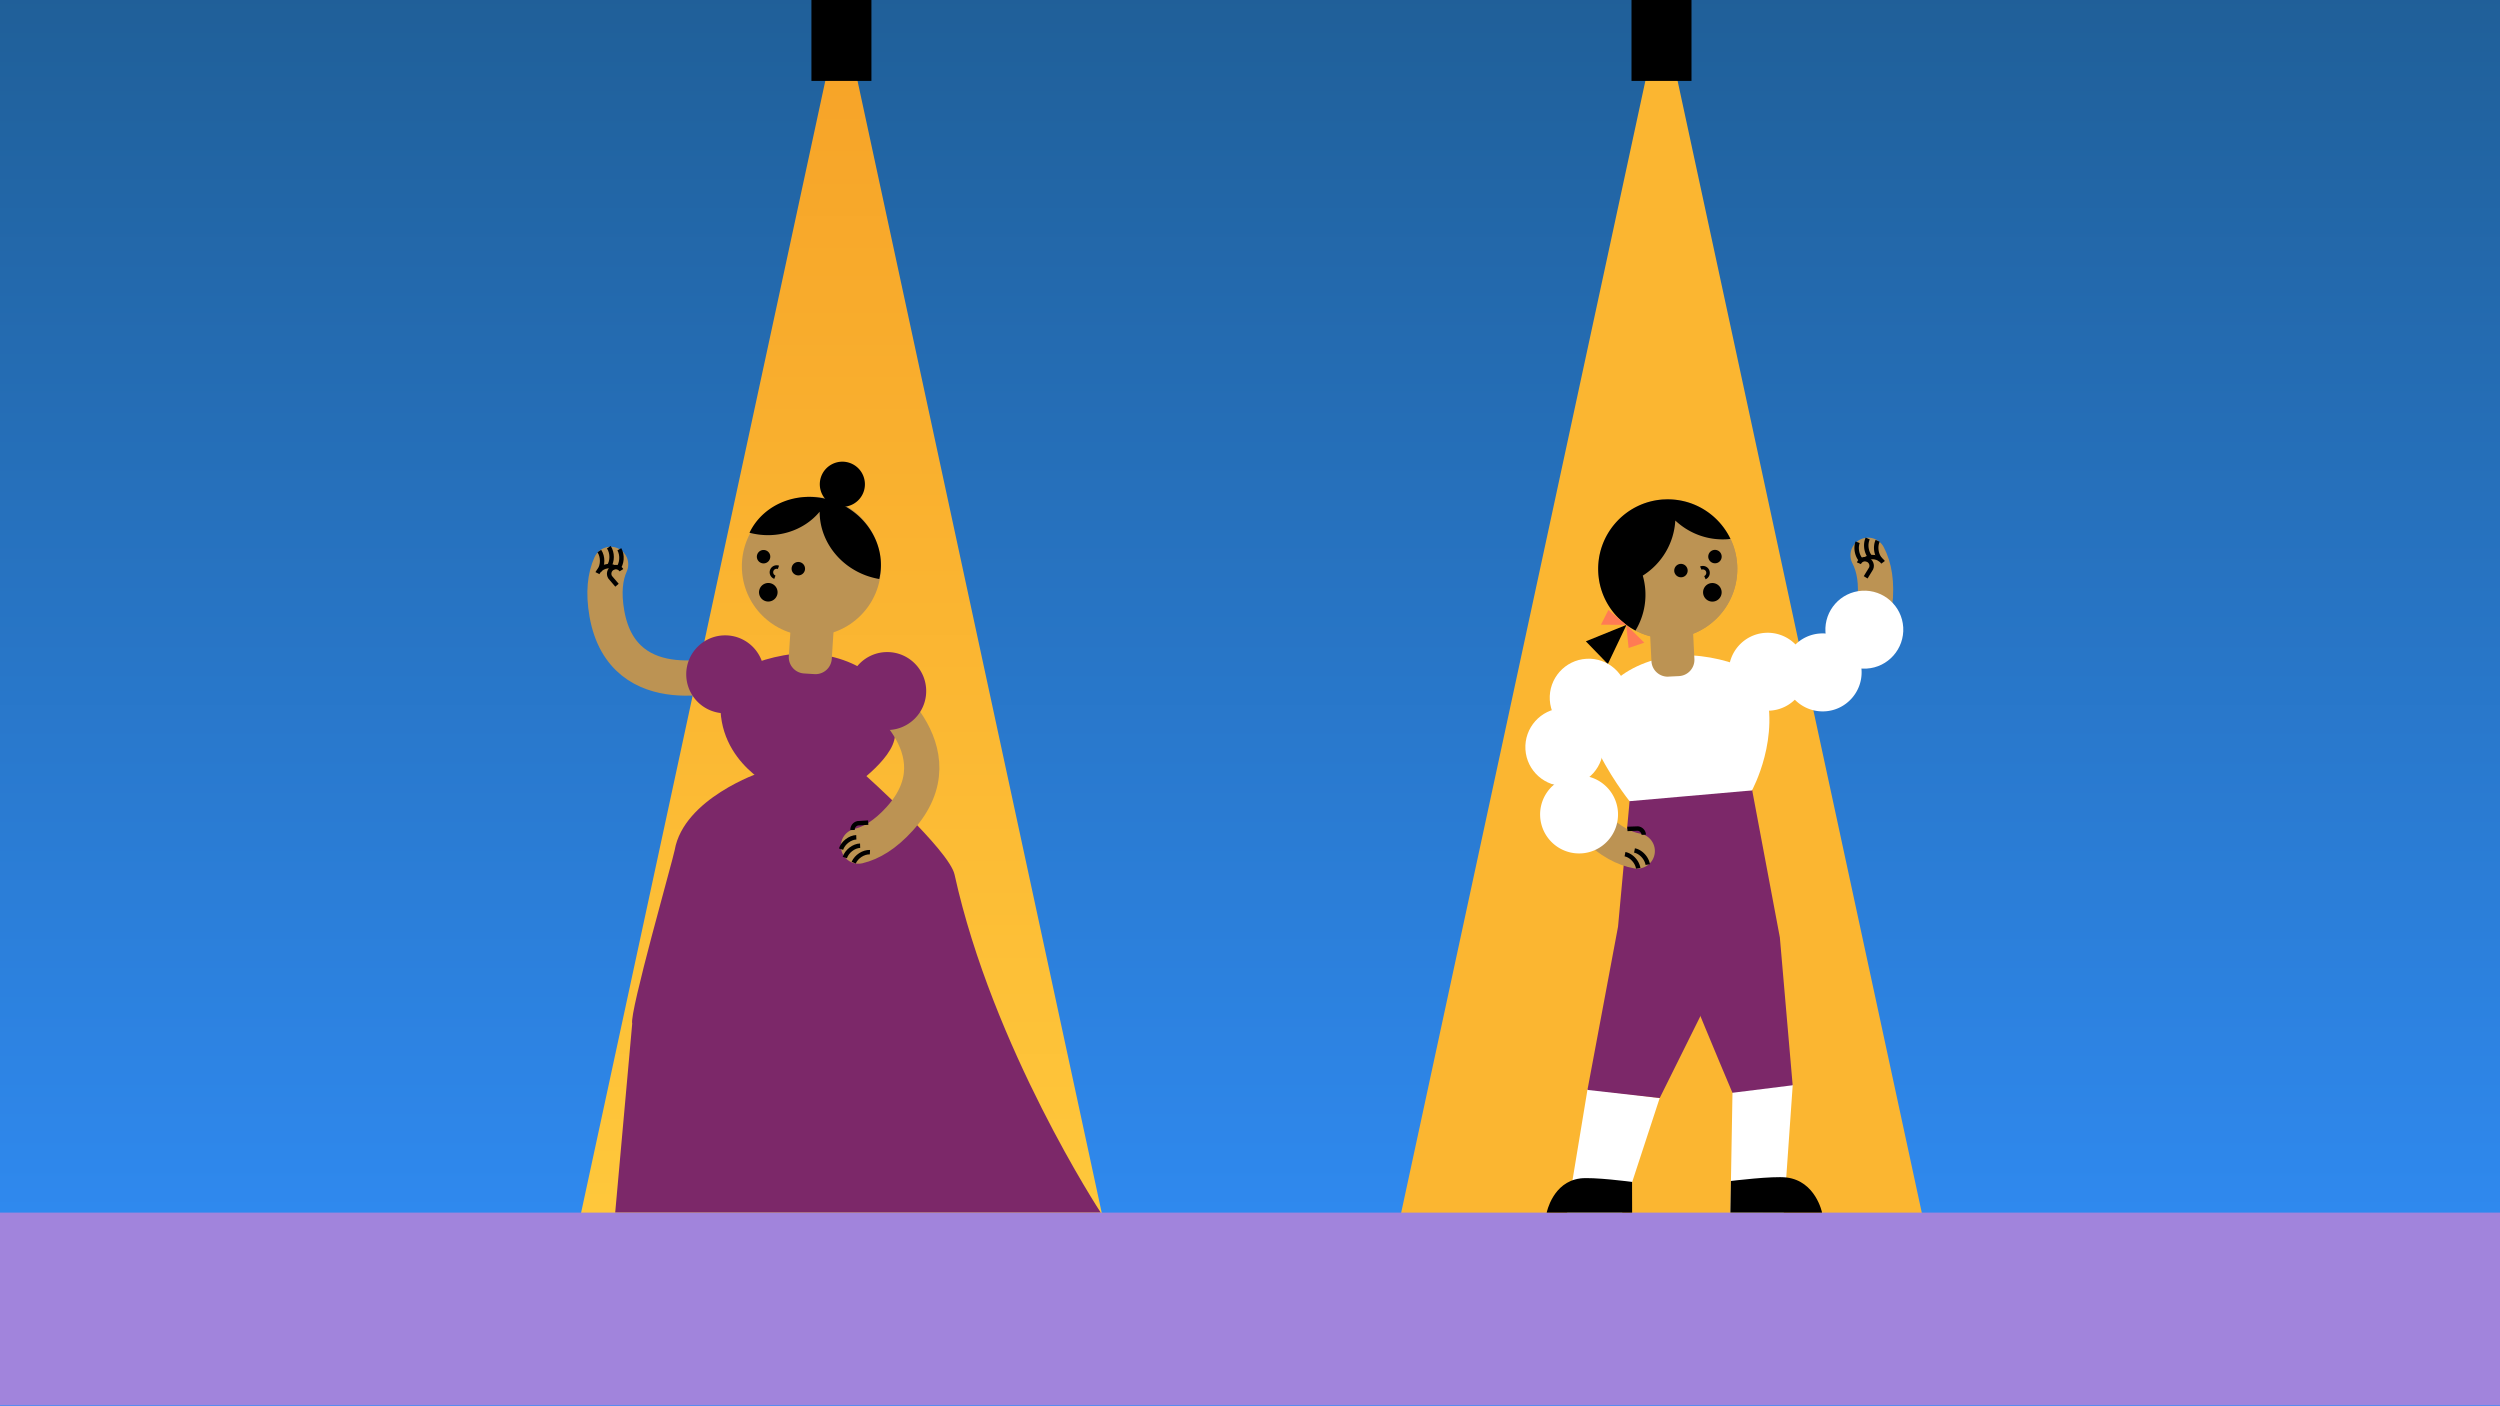 <svg xmlns="http://www.w3.org/2000/svg" width="1280" height="720" xmlns:v="https://vecta.io/nano"><rect width="100%" height="100%" fill="#333333" stroke="none"/><style><![CDATA[.B{clip-path:none}.C{fill:none}.D{stroke-miterlimit:10}.E{fill:#7c2869}.F{stroke:#000}.G{stroke-width:1.805}.H{stroke-width:18.053}.I{stroke-linecap:round}.J{stroke-width:2.275}]]></style><defs><clipPath ><path d="M0 0h708.12v398.41H0z" stroke-width="0" class="C"/></clipPath><linearGradient  x1="238.74" y1="1.74" x2="238.74" y2="358.33" gradientUnits="userSpaceOnUse"><stop offset="0" stop-color="#f6a227"/><stop offset="1" stop-color="#ffc93c"/></linearGradient><linearGradient x1="638.924" y1="-20.589" x2="638.924" y2="742.563" gradientUnits="userSpaceOnUse" spreadMethod="pad" id="C"><stop offset="0" stop-color="#1f5e96"/><stop offset="1" stop-color="#3291ff"/></linearGradient><linearGradient x1="430.809" y1="3.142" x2="430.809" y2="647.151" gradientUnits="userSpaceOnUse" spreadMethod="pad" id="D"><stop offset="0" stop-color="#f6a227"/><stop offset="1" stop-color="#ffc93c"/></linearGradient></defs><path d="M0 0h1280v720H0z" fill="url(#C)" class="B"/><path d="M430.809 3.142l69.454 322.016 69.474 321.989H291.862l69.474-321.989z" fill="url(#D)" class="B"/><path d="M850.685 3.142l69.457 322.016 69.474 321.989H711.738l69.473-321.989z" fill="#fbb631" class="B"/><path d="M455.733 356.848c-1.86-3.301-4.567-6.425-7.425-9.151-7.444-7.169-19.484-12.192-33.29-13.076-11.71-.761-26.324 3.301-34.858 7.713-5.132 2.634-8.14 5.447-10.255 9.03l85.848 5.502z" class="B E"/><g fill="#bc9353"><path d="M417.021 345.147l-5.376-.34c-4.585-.291-8.064-4.26-7.764-8.849l1.685-26.113 21.981 1.401-1.682 26.122a8.34 8.34 0 0 1-8.844 7.778" class="B"/><path d="M451.072 289.941c0 19.688-15.948 35.651-35.621 35.651s-35.621-15.963-35.621-35.651c0-19.695 15.95-35.648 35.621-35.648s35.621 15.953 35.621 35.648z" class="B"/></g><path d="M427.123 256.691c-17.356-6.304-36.091.864-43.392 16.074 13.695 3.595 27.718-.864 35.932-10.778-.05 13.94 9.181 27.372 23.908 32.725 2.199.79 4.401 1.363 6.617 1.748 3.883-16.235-5.865-33.525-23.082-39.769m-32.934 29.508c-.646 1.787-2.613 2.709-4.397 2.059s-2.707-2.615-2.058-4.402a3.44 3.44 0 0 1 4.409-2.061 3.42 3.42 0 0 1 2.046 4.404m17.804 6.14c-.661 1.789-2.624 2.709-4.409 2.061a3.44 3.44 0 0 1-2.059-4.412 3.43 3.43 0 0 1 4.407-2.052c1.786.65 2.707 2.615 2.061 4.402m-14.155 12.523a4.76 4.76 0 0 1-6.083 2.849c-2.452-.903-3.73-3.631-2.828-6.085.903-2.475 3.627-3.744 6.081-2.851 2.471.903 3.732 3.622 2.848 6.087" class="B"/><path d="M398.561 290.478c-1.39-.498-2.92.217-3.429 1.609a2.68 2.68 0 0 0 1.608 3.434" class="B C D F G"/><g class="E"><path d="M369.887 351.326c-7.254 36.376 25.893 51.575 25.893 51.575l38.167 1.77s23.675-15.399 24.276-28.135c.592-12.736-2.49-19.705-2.49-19.705l-46.015-7.253-39.831 1.731z" class="B"/><path d="M323.693 524.085c-1.588-5.305 20.949-84.3 21.748-88.835 4.634-26.517 43.827-39.752 43.827-39.752l53.543 1.158s43.175 38.649 45.921 51.113c19.455 88.618 74.839 173.067 74.839 173.067h-248.59l8.712-96.762z" class="B"/></g><path d="M442.378 251.179a11.58 11.58 0 0 0-7.846-14.337c-6.119-1.787-12.529 1.731-14.333 7.855a11.58 11.58 0 0 0 7.846 14.345 11.57 11.57 0 0 0 14.333-7.862" class="B"/><path d="M445.828 351.601s47.094 31.962 14.792 67.649c-7.435 8.214-14.55 12.389-21.079 13.942m-66.317-89.258s-54.098 17.685-62.492-29.742c-1.924-10.904-.863-19.086 1.902-25.229" class="B C D H I" stroke="#bc9353"/><path d="M391.24 345.26c0 11.014-8.936 19.95-19.944 19.95a19.96 19.96 0 0 1-19.943-19.95c0-11.024 8.938-19.96 19.943-19.96s19.944 8.936 19.944 19.96m82.971 8.561c0 11.014-8.937 19.95-19.943 19.95a19.96 19.96 0 0 1-19.944-19.95c0-11.014 8.936-19.96 19.944-19.96s19.943 8.943 19.943 19.96" class="B E"/><g class="C D F J"><path d="M318.166 291.944c-.985-1.589-3.1-2.078-4.688-1.062-1.588 1.007-2.077 3.104-1.061 4.693l3.486 4.065" class="B"/><path d="M305.865 293.44c1.73-3.282 5.809-4.551 9.096-2.813" class="B"/><path d="M306.861 292.048c1.907-2.651 1.907-7.092 0-9.914m4.85 7.949c1.919-2.654 1.919-7.101 0-9.914m4.671 10.957c2.095-2.502 2.425-6.93.723-9.895m119.39 143.747c-.05-1.625 1.043-3.114 2.687-3.47l5.34-.33m.882 15.135c-3.261-.159-6.982 2.239-8.317 5.382m1.335-13.001c-3.262.113-6.768 2.832-7.829 6.068m9.782-1.767c-3.27.111-6.765 2.829-7.839 6.066" class="B"/></g><path d="M.002 620.857v98.682h1279.996v-98.682z" fill="#a184dc" class="B"/><path d="M415.451 0h30.716v41.425h-30.716zM835.33 0h30.715v41.425H835.33z" class="B"/><path d="M830.545 620.857l19.221-58.657-36.927-4.609-10.461 63.266zm82.755-.036l4.567-65.159-12.781-18.041-18.055 21.889-1.071 61.347z" class="B" fill="#fff"/><g class="E"><path d="M911.317 480.129l-14.184-75.439-52.838.149-9.782 3.612c.05 3.932-.199 16.057 1.07 20.533 8.064 28.407 51.429 130.525 51.429 130.525l30.835-3.848-6.548-75.533z" class="B"/><path d="M834.531 408.283l-6.101 66.173-15.656 83.585 36.992 4.159 29.539-59.476 17.848-98.033z" class="B"/></g><path d="M817.603 360.443c1.665-3.415 4.194-6.68 6.88-9.586 7.022-7.6 18.731-13.328 32.482-15.012 11.635-1.44 26.466 1.758 35.253 5.652 5.274 2.333 8.45 4.968 10.782 8.421l-85.377 10.542z" fill="#fff" class="B"/><g fill="#bc9353"><path d="M854.258 346.426l5.376-.262a8.35 8.35 0 0 0 7.903-8.729l-1.297-26.132-22.001 1.1 1.298 26.132c.232 4.59 4.136 8.127 8.721 7.91" class="B"/><path d="M889.511 291.297c0 19.688-15.939 35.648-35.621 35.648-19.669 0-35.618-15.96-35.618-35.648 0-19.698 15.949-35.651 35.618-35.651 19.682 0 35.621 15.953 35.621 35.651z" class="B"/><path d="M857.755 266.501c-.65 11.785-7.086 22.19-16.656 28.191.706 2.454 1.175 5.014 1.318 7.674.433 7.46-1.458 14.516-5.049 20.461 5.536 2.906 11.891 4.438 18.601 4.043 19.633-1.156 34.614-18.022 33.477-37.671-.291-4.77-1.503-9.266-3.45-13.312-.61.077-1.213.161-1.823.197-10.159.592-19.539-3.14-26.418-9.584z" class="B"/></g><path d="M851.804 255.711c-19.633 1.158-34.613 18.024-33.478 37.674.764 12.953 8.357 23.844 19.042 29.46a35.45 35.45 0 0 0 5.049-20.459c-.163-2.661-.612-5.221-1.318-7.674 9.57-6.001 15.988-16.406 16.656-28.2 6.879 6.451 16.259 10.186 26.418 9.594.61-.036 1.213-.123 1.823-.197-6.06-12.661-19.323-21.061-34.192-20.177zm23.112 30.618a3.45 3.45 0 0 0 4.511 1.806 3.43 3.43 0 0 0 1.787-4.515c-.755-1.758-2.772-2.548-4.512-1.806a3.45 3.45 0 0 0-1.804 4.515m-17.399 7.169c.763 1.748 2.784 2.548 4.511 1.806a3.42 3.42 0 0 0 1.788-4.515 3.44 3.44 0 0 0-4.511-1.806c-1.749.761-2.539 2.784-1.804 4.515m14.885 11.645c1.054 2.427 3.836 3.528 6.251 2.492 2.396-1.045 3.515-3.829 2.472-6.246a4.76 4.76 0 0 0-6.242-2.492c-2.405 1.045-3.522 3.829-2.49 6.246" class="B"/><path d="M870.791 290.863c1.351-.583 2.923.029 3.515 1.382.572 1.356-.04 2.945-1.391 3.528" class="B C D F G"/><path d="M902.98 349.918c9.181 27.269-5.979 54.773-5.979 54.773l-62.667 5.512s-11.26-14.034-18.065-29.913c-5.018-11.72 1.318-19.811 1.318-19.811l45.517-9.933 39.858-.592z" fill="#fff" class="B"/><path d="M823.902 357.45c-9.737 8.919-36.036 37.56-7.503 65.573 7.908 7.768 15.245 11.522 21.871 12.698m60.94-92.991s55.038 14.467 60.632-33.354c1.277-11.026-.255-19.115-3.377-25.07" class="B C D H I" stroke="#bc9353"/><g fill="#fff"><path d="M885.151 345.092c.648 11.005 10.084 19.394 21.07 18.766 10.998-.65 19.38-10.094 18.75-21.089a19.97 19.97 0 0 0-21.069-18.766c-10.999.648-19.381 10.092-18.751 21.089" class="B"/><path d="M913.28 345.439a19.98 19.98 0 0 0 21.082 18.766c10.986-.631 19.379-10.102 18.751-21.099-.661-10.995-10.097-19.394-21.082-18.766-10.986.65-19.381 10.104-18.751 21.099" class="B"/><path d="M934.624 323.55c.66 10.997 10.094 19.397 21.082 18.766 10.986-.638 19.38-10.102 18.75-21.097-.649-10.997-10.087-19.397-21.082-18.766-10.986.648-19.38 10.102-18.75 21.097" class="B"/></g><path d="M832.782 319.918l-20.825 8.438 11.256 11.628z" class="B"/><g fill="#ff7b54"><path d="M832.64 319.938l-9.133-7.638-3.825 7.544z" class="B"/><path d="M832.64 319.938l1.203 11.843 8.018-2.745z" class="B"/></g><g fill="#fff"><path d="M793.496 358.382c.648 11.005 10.084 19.406 21.082 18.766 10.986-.631 19.379-10.092 18.751-21.089-.64-10.995-10.096-19.394-21.082-18.766-10.988.65-19.38 10.094-18.751 21.089" class="B"/><path d="M781.015 383.685c.649 11.005 10.085 19.397 21.071 18.766s19.38-10.092 18.751-21.089c-.63-11.005-10.084-19.397-21.083-18.766-10.985.631-19.376 10.094-18.739 21.089" class="B"/><path d="M788.572 418.168a19.98 19.98 0 0 0 21.082 18.766c10.986-.657 19.377-10.102 18.74-21.097a19.98 19.98 0 0 0-21.071-18.766c-10.986.628-19.381 10.092-18.751 21.097" class="B"/></g><path d="M914.765 602.881c-7.076-.884-28.533 1.78-28.533 1.78l-.29 16.177h46.953s-3.261-16.112-18.15-17.957m-105.835.489c6.636-.884 26.702 1.77 26.702 1.77l.04 15.717h-43.74s3.073-15.623 17.021-17.468" class="B"/><g class="C D F J"><path d="M951.757 288.371c.735-1.741 2.716-2.55 4.456-1.806 1.73.734 2.546 2.728 1.804 4.457l-2.8 4.573" class="B"/><path d="M964.156 287.901c-2.237-2.984-6.467-3.576-9.446-1.336" class="B"/><path d="M962.944 286.668c-2.314-2.314-3.017-6.697-1.588-9.784m-3.499 8.609c-2.312-2.304-3.017-6.699-1.588-9.784m-2.875 11.571c-2.472-2.126-3.477-6.463-2.293-9.642M841.608 427.396a3.4 3.4 0 0 0-3.017-3.179l-5.356.197m-1.241 12.934c3.205.612 6.24 3.848 6.774 7.224m-1.907-9.124c3.213.612 6.241 3.848 6.786 7.224" class="B"/></g></svg>